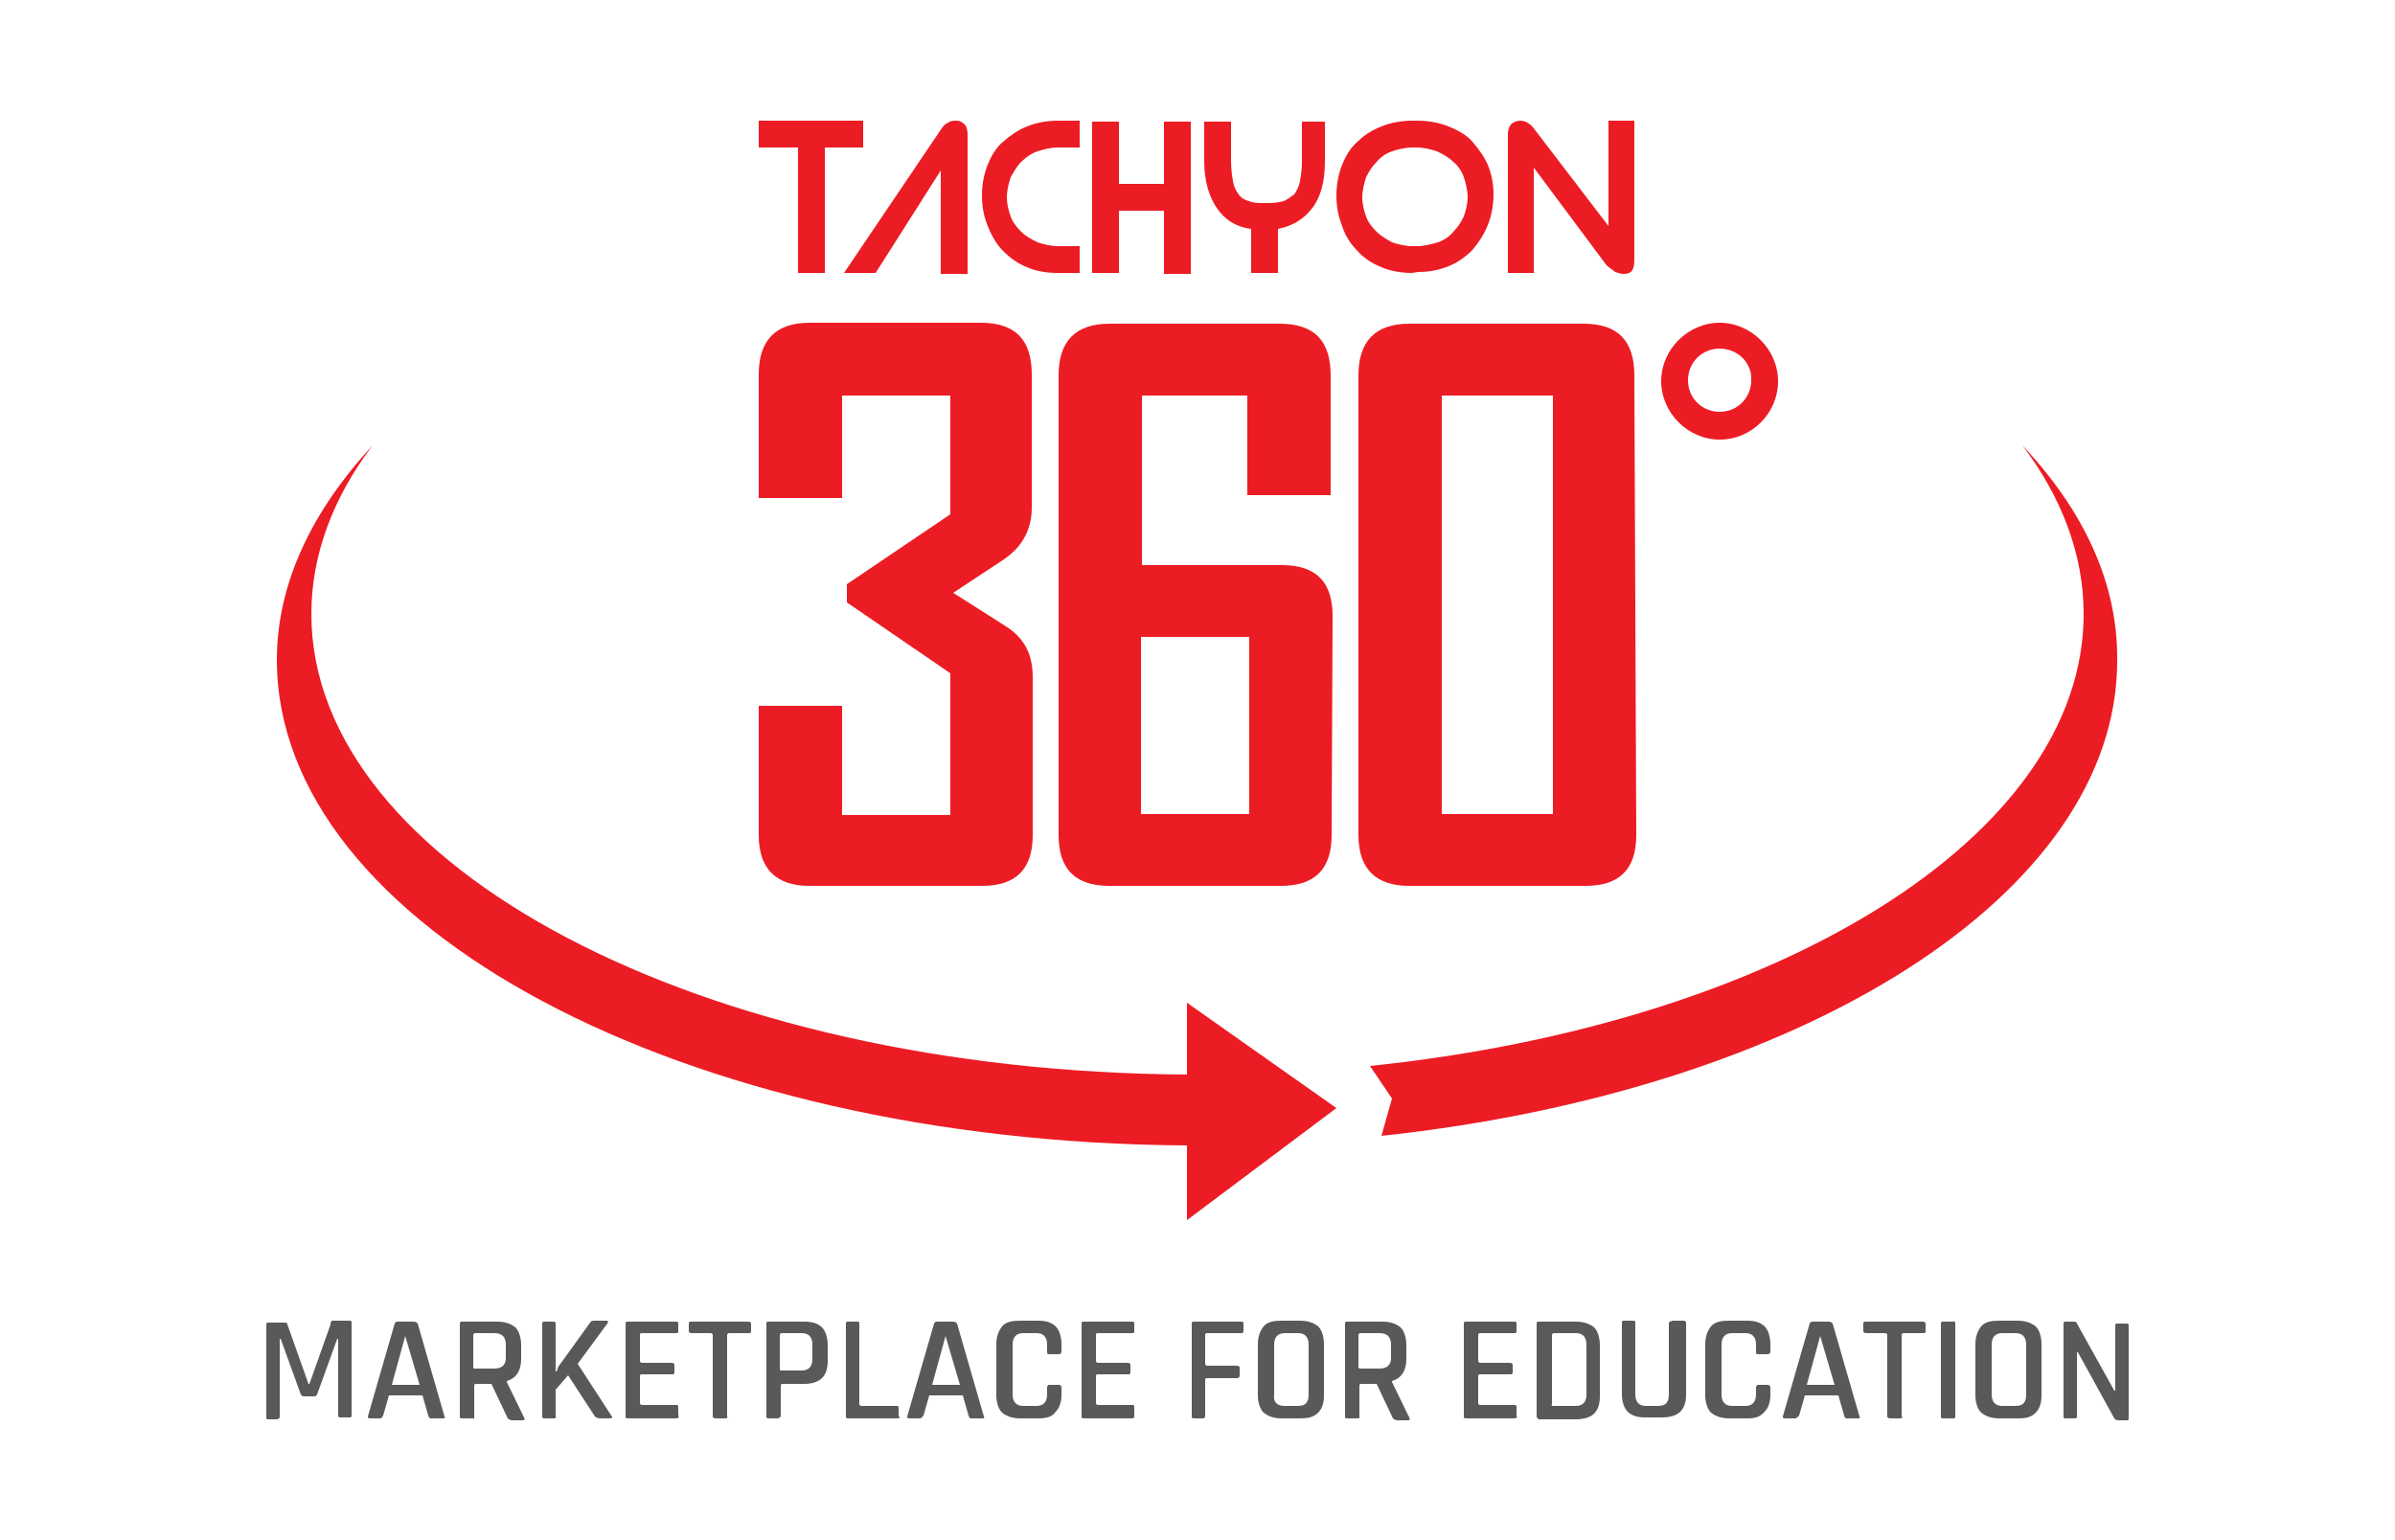 <?xml version="1.0" encoding="utf-8"?>
<!-- Generator: Adobe Illustrator 26.0.1, SVG Export Plug-In . SVG Version: 6.00 Build 0)  -->
<svg version="1.1" id="Layer_1" xmlns="http://www.w3.org/2000/svg" xmlns:xlink="http://www.w3.org/1999/xlink" x="0px" y="0px"
	 viewBox="0 0 250 160.8" style="enable-background:new 0 0 250 160.8;" xml:space="preserve">
<style type="text/css">
	.st0{fill:#EC1C24;}
	.st1{fill:#58595B;}
</style>
<g>
	<g>
		<g>
			<path class="st0" d="M107.8,87.2c0,3.6-1.8,5.3-5.3,5.3H84.5c-3.5,0-5.3-1.8-5.3-5.3V73.7h8.7v11.4h11.3V70.3l-10.8-7.4V61
				l10.8-7.3V41.3H87.9v10.7h-8.7V39.1c0-3.6,1.8-5.4,5.3-5.4h17.9c3.6,0,5.3,1.8,5.3,5.4V53c0,2.3-1,4.1-2.9,5.4l-5.3,3.5l5.5,3.5
				c1.9,1.2,2.8,2.9,2.8,5.3V87.2z"/>
			<path class="st0" d="M139,87.2c0,3.6-1.8,5.3-5.3,5.3h-17.9c-3.6,0-5.3-1.8-5.3-5.3v-48c0-3.6,1.8-5.4,5.3-5.4h17.8
				c3.6,0,5.3,1.8,5.3,5.4v12.5h-8.7V41.3h-11V59h14.6c3.6,0,5.3,1.8,5.3,5.3L139,87.2L139,87.2z M130.4,85V66.5h-11.3V85H130.4z"/>
			<path class="st0" d="M170.8,87.2c0,3.6-1.8,5.3-5.3,5.3h-18.4c-3.5,0-5.3-1.8-5.3-5.3v-48c0-3.6,1.8-5.4,5.3-5.4h18.2
				c3.6,0,5.3,1.8,5.3,5.4L170.8,87.2L170.8,87.2z M162.1,85V41.3h-11.6V85H162.1z"/>
		</g>
		<g>
			<path class="st0" d="M179.5,45.9c-3.3,0-6.1-2.8-6.1-6.1s2.8-6.1,6.1-6.1c3.3,0,6.1,2.8,6.1,6.1S182.9,45.9,179.5,45.9z
				 M179.5,36.4c-1.9,0-3.3,1.5-3.3,3.3c0,1.9,1.5,3.3,3.3,3.3c1.9,0,3.3-1.5,3.3-3.3C182.9,37.9,181.4,36.4,179.5,36.4z"/>
		</g>
		<g>
			<path class="st0" d="M123.9,112.2c-50.6-0.3-91.4-21.7-91.4-48.1c0-6.2,2.3-12.2,6.4-17.6c-6.3,6.8-10,14.4-10,22.4
				c0,27.8,42.4,50.4,95,50.7v7.8l15.6-11.7l-15.6-11C123.9,104.8,123.9,112.2,123.9,112.2z"/>
			<path class="st0" d="M211.1,46.5c4.1,5.4,6.4,11.4,6.4,17.6c0,23.3-32,42.8-74.5,47.2l2.3,3.4l-1.1,3.9
				C188.1,113.9,221,93.4,221,69C221.1,60.9,217.5,53.3,211.1,46.5z"/>
		</g>
		<g>
			<path class="st0" d="M86.1,15.4v13.1h-2.8V15.4h-4.1v-2.8h10.9v2.8H86.1z"/>
			<path class="st0" d="M98.3,13.4c0.2-0.3,0.4-0.5,0.7-0.6c0.2-0.2,0.6-0.2,0.9-0.2c0.3,0,0.6,0.2,0.8,0.4c0.2,0.2,0.3,0.6,0.3,1
				v14.6h-2.8V17.8l-6.8,10.7h-3.3L98.3,13.4z"/>
			<path class="st0" d="M110.4,28.5c-1.2,0-2.3-0.2-3.2-0.6c-1-0.4-1.8-1-2.5-1.7c-0.7-0.7-1.2-1.6-1.6-2.6s-0.6-2-0.6-3.2
				c0-1.1,0.2-2.2,0.6-3.2c0.4-1,0.9-1.8,1.6-2.4c0.7-0.6,1.5-1.2,2.5-1.6c1-0.4,2.1-0.6,3.2-0.6h2.3v2.8h-2.3
				c-0.7,0-1.5,0.2-2.1,0.4c-0.6,0.2-1.2,0.6-1.7,1.1c-0.5,0.5-0.8,1.1-1.1,1.6c-0.2,0.6-0.4,1.4-0.4,2.1s0.2,1.5,0.4,2
				c0.2,0.6,0.6,1.1,1.1,1.6c0.5,0.5,1.1,0.8,1.7,1.1c0.6,0.2,1.4,0.4,2.1,0.4h2.3v2.8L110.4,28.5L110.4,28.5z"/>
			<path class="st0" d="M116.7,28.5H114V12.7h2.8v6.5h4.7v-6.5h2.8v15.9h-2.8v-6.6h-4.7V28.5z"/>
			<path class="st0" d="M138.3,12.7v4.1c0,2.1-0.4,3.7-1.3,4.9c-0.9,1.2-2.1,1.9-3.6,2.2v4.6h-2.8v-4.6c-1.6-0.2-2.8-1-3.6-2.2
				c-0.8-1.2-1.3-2.8-1.3-4.9v-4.1h2.8v4.1c0,0.8,0.1,1.5,0.2,2.1c0.1,0.6,0.3,1,0.6,1.4c0.2,0.3,0.6,0.6,1.1,0.7
				c0.4,0.2,0.9,0.2,1.5,0.2h0.6c0.6,0,1.1-0.1,1.5-0.2c0.4-0.2,0.7-0.4,1.1-0.7c0.2-0.3,0.5-0.8,0.6-1.4c0.1-0.6,0.2-1.2,0.2-2
				v-4.2H138.3z"/>
			<path class="st0" d="M147.4,28.5c-1.1,0-2.3-0.2-3.2-0.6c-1-0.4-1.9-1-2.5-1.7c-0.7-0.7-1.3-1.6-1.6-2.6c-0.4-1-0.6-2-0.6-3.2
				c0-1.1,0.2-2.2,0.6-3.2c0.4-1,0.9-1.8,1.6-2.4c0.7-0.7,1.5-1.2,2.5-1.6c1-0.4,2.1-0.6,3.2-0.6h0.5c1.2,0,2.3,0.2,3.3,0.6
				c1,0.4,1.9,0.9,2.5,1.6c0.6,0.7,1.2,1.5,1.6,2.4c0.4,1,0.6,2,0.6,3.1c0,1.1-0.2,2.2-0.6,3.2c-0.4,1-1,1.9-1.6,2.6
				c-0.7,0.7-1.5,1.3-2.5,1.7c-1,0.4-2,0.6-3.2,0.6L147.4,28.5L147.4,28.5z M147.4,15.4c-0.7,0-1.5,0.2-2.1,0.4
				c-0.6,0.2-1.2,0.6-1.6,1.1c-0.5,0.5-0.8,1-1.1,1.6c-0.2,0.6-0.4,1.4-0.4,2.1s0.2,1.5,0.4,2c0.2,0.6,0.6,1.1,1.1,1.6
				c0.5,0.5,1.1,0.8,1.6,1.1c0.6,0.2,1.4,0.4,2.1,0.4h0.5c0.8,0,1.5-0.2,2.2-0.4c0.6-0.2,1.2-0.6,1.6-1.1c0.5-0.5,0.8-1,1.1-1.6
				c0.2-0.6,0.4-1.3,0.4-2s-0.2-1.5-0.4-2.1s-0.6-1.2-1.1-1.6c-0.5-0.5-1.1-0.8-1.7-1.1c-0.6-0.2-1.4-0.4-2.1-0.4
				C147.9,15.4,147.4,15.4,147.4,15.4z"/>
			<path class="st0" d="M160.1,17.5v11h-2.7V14c0-0.4,0.1-0.7,0.3-1c0.2-0.2,0.6-0.4,1-0.4c0.2,0,0.6,0.1,0.7,0.2
				c0.2,0.1,0.5,0.3,0.7,0.6l7.8,10.2v-11h2.7v14.5c0,1.1-0.3,1.5-1.1,1.5c-0.3,0-0.6-0.1-0.9-0.2c-0.2-0.2-0.6-0.4-0.9-0.7
				L160.1,17.5z"/>
		</g>
	</g>
	<g>
		<g>
			<path class="st1" d="M34.7,137.9h1.8c0.2,0,0.2,0.1,0.2,0.2v9.7c0,0.2-0.1,0.2-0.2,0.2h-1c-0.2,0-0.2-0.1-0.2-0.2v-8h-0.1
				l-2.1,5.8c-0.1,0.2-0.2,0.2-0.3,0.2h-1.1c-0.2,0-0.2-0.1-0.3-0.2l-2.1-5.8h-0.1v8.1c0,0.1,0,0.2-0.1,0.2c0,0-0.1,0.1-0.2,0.1H28
				c-0.2,0-0.2-0.1-0.2-0.2v-9.7c0-0.2,0.1-0.2,0.2-0.2h1.8c0.1,0,0.2,0.1,0.2,0.2l2.2,6.2h0.1l2.2-6.2
				C34.5,138,34.6,137.9,34.7,137.9z"/>
			<path class="st1" d="M39.7,148.1h-1.1c-0.2,0-0.2-0.1-0.2-0.2l2.8-9.7c0.1-0.2,0.2-0.2,0.4-0.2h1.6c0.2,0,0.3,0.1,0.4,0.2
				l2.8,9.7c0.1,0.2,0,0.2-0.2,0.2H45c-0.1,0-0.2,0-0.2-0.1c0,0-0.1-0.1-0.1-0.2l-0.6-2.1h-3.5l-0.6,2.1
				C39.9,148,39.8,148.1,39.7,148.1z M42.3,139.5l-1.4,5.1h2.9L42.3,139.5L42.3,139.5z"/>
			<path class="st1" d="M49.2,148.1h-1c-0.2,0-0.2-0.1-0.2-0.2v-9.7c0-0.2,0.1-0.2,0.2-0.2h3.7c0.8,0,1.4,0.2,1.9,0.6
				c0.4,0.4,0.6,1.1,0.6,1.9v1.4c0,1.2-0.5,2-1.5,2.3v0.1l1.8,3.7c0.1,0.2,0.1,0.3-0.2,0.3h-1c-0.2,0-0.4-0.1-0.5-0.2l-1.7-3.6h-1.6
				c-0.2,0-0.2,0.1-0.2,0.2v3.5C49.4,148,49.3,148.1,49.2,148.1z M49.6,142.9h2c0.8,0,1.2-0.4,1.2-1.1v-1.4c0-0.8-0.4-1.2-1.2-1.2
				h-2c-0.1,0-0.2,0.1-0.2,0.2v3.4C49.4,142.9,49.5,142.9,49.6,142.9z"/>
			<path class="st1" d="M57.8,148.1h-1c-0.2,0-0.2-0.1-0.2-0.2v-9.7c0-0.2,0.1-0.2,0.2-0.2h1c0.2,0,0.2,0.1,0.2,0.2v5h0.1
				c0.1-0.3,0.2-0.6,0.4-0.8l3.1-4.3c0.1-0.2,0.3-0.2,0.5-0.2h1.2c0.2,0,0.2,0.1,0.1,0.3l-3.1,4.2l3.5,5.4c0.2,0.2,0.1,0.3-0.2,0.3
				h-0.9c-0.3,0-0.5-0.1-0.6-0.2l-2.8-4.3l-1.3,1.5v2.8C58.1,148,58,148.1,57.8,148.1z"/>
			<path class="st1" d="M70.6,148.1h-5.1c-0.2,0-0.2-0.1-0.2-0.2v-9.7c0-0.2,0.1-0.2,0.2-0.2h5.1c0.2,0,0.2,0.1,0.2,0.2v0.8
				c0,0.2-0.1,0.2-0.2,0.2H67c-0.2,0-0.2,0.1-0.2,0.2v2.7c0,0.1,0.1,0.2,0.2,0.2h3.1c0.2,0,0.3,0.1,0.3,0.2v0.8
				c0,0.2-0.1,0.2-0.3,0.2H67c-0.2,0-0.2,0.1-0.2,0.2v2.8c0,0.1,0.1,0.2,0.2,0.2h3.6c0.2,0,0.2,0.1,0.2,0.2v0.8
				C70.9,148,70.8,148.1,70.6,148.1z"/>
			<path class="st1" d="M75.7,148.1h-1c-0.2,0-0.3-0.1-0.3-0.2v-8.5c0-0.1-0.1-0.2-0.2-0.2h-2c-0.2,0-0.3-0.1-0.3-0.2v-0.8
				c0-0.2,0.1-0.2,0.3-0.2h5.9c0.2,0,0.3,0.1,0.3,0.2v0.8c0,0.2-0.1,0.2-0.3,0.2h-2c-0.1,0-0.2,0.1-0.2,0.2v8.5
				C76,148,75.9,148.1,75.7,148.1z"/>
			<path class="st1" d="M81.2,148.1h-1c-0.2,0-0.2-0.1-0.2-0.2v-9.7c0-0.2,0.1-0.2,0.2-0.2H84c0.8,0,1.4,0.2,1.8,0.6
				c0.4,0.4,0.6,1.1,0.6,1.9v1.6c0,0.8-0.2,1.4-0.6,1.8c-0.4,0.4-1.1,0.6-1.8,0.6h-2.3c-0.2,0-0.2,0.1-0.2,0.2v3.2
				C81.4,148,81.3,148.1,81.2,148.1z M81.6,143.1h2.1c0.7,0,1.1-0.4,1.1-1.2v-1.5c0-0.8-0.4-1.2-1.1-1.2h-2.1
				c-0.1,0-0.2,0.1-0.2,0.2v3.6C81.4,143.1,81.5,143.1,81.6,143.1z"/>
			<path class="st1" d="M93.7,148.1h-5.2c-0.2,0-0.2-0.1-0.2-0.2v-9.7c0-0.2,0.1-0.2,0.2-0.2h1c0.2,0,0.2,0.1,0.2,0.2v8.4
				c0,0.1,0.1,0.2,0.2,0.2h3.7c0.2,0,0.2,0.1,0.2,0.3v0.8C94,148,93.9,148.1,93.7,148.1z"/>
			<path class="st1" d="M96,148.1h-1.1c-0.2,0-0.2-0.1-0.2-0.2l2.8-9.7c0.1-0.2,0.2-0.2,0.4-0.2h1.6c0.2,0,0.3,0.1,0.4,0.2l2.8,9.7
				c0.1,0.2,0,0.2-0.2,0.2h-1.1c-0.1,0-0.2,0-0.2-0.1c0,0-0.1-0.1-0.1-0.2l-0.6-2.1H97l-0.6,2.1C96.2,148,96.2,148.1,96,148.1z
				 M98.7,139.5l-1.4,5.1h2.9L98.7,139.5L98.7,139.5z"/>
			<path class="st1" d="M108.4,148.1h-1.9c-0.8,0-1.4-0.2-1.9-0.6c-0.4-0.4-0.6-1.1-0.6-1.8v-5.3c0-0.8,0.2-1.4,0.6-1.9
				s1.1-0.6,1.9-0.6h1.9c0.8,0,1.4,0.2,1.8,0.6c0.4,0.4,0.6,1.1,0.6,1.9v0.7c0,0.2-0.1,0.3-0.3,0.3h-1c-0.2,0-0.2-0.1-0.2-0.3v-0.7
				c0-0.8-0.4-1.2-1.1-1.2h-1.4c-0.7,0-1.1,0.4-1.1,1.2v5.2c0,0.8,0.4,1.2,1.1,1.2h1.4c0.7,0,1.1-0.4,1.1-1.2v-0.7
				c0-0.2,0.1-0.3,0.2-0.3h1c0.2,0,0.3,0.1,0.3,0.3v0.7c0,0.8-0.2,1.4-0.6,1.8C109.8,148,109.1,148.1,108.4,148.1z"/>
			<path class="st1" d="M118.2,148.1h-5.1c-0.2,0-0.2-0.1-0.2-0.2v-9.7c0-0.2,0.1-0.2,0.2-0.2h5.1c0.2,0,0.2,0.1,0.2,0.2v0.8
				c0,0.2-0.1,0.2-0.2,0.2h-3.6c-0.2,0-0.2,0.1-0.2,0.2v2.7c0,0.1,0.1,0.2,0.2,0.2h3.1c0.2,0,0.3,0.1,0.3,0.2v0.8
				c0,0.2-0.1,0.2-0.3,0.2h-3.1c-0.2,0-0.2,0.1-0.2,0.2v2.8c0,0.1,0.1,0.2,0.2,0.2h3.6c0.2,0,0.2,0.1,0.2,0.2v0.8
				C118.4,148,118.4,148.1,118.2,148.1z"/>
			<path class="st1" d="M125.6,148.1h-1c-0.2,0-0.2-0.1-0.2-0.2v-9.7c0-0.2,0.1-0.2,0.2-0.2h5c0.2,0,0.2,0.1,0.2,0.2v0.8
				c0,0.2-0.1,0.2-0.2,0.2h-3.6c-0.2,0-0.2,0.1-0.2,0.2v3c0,0.1,0.1,0.2,0.2,0.2h3.1c0.2,0,0.3,0.1,0.3,0.2v0.8
				c0,0.2-0.1,0.3-0.3,0.3h-3.1c-0.2,0-0.2,0.1-0.2,0.2v3.7C125.8,148,125.7,148.1,125.6,148.1z"/>
			<path class="st1" d="M135.7,148.1h-1.9c-0.8,0-1.4-0.2-1.9-0.6c-0.4-0.4-0.6-1.1-0.6-1.8v-5.3c0-0.8,0.2-1.4,0.6-1.9
				c0.4-0.5,1.1-0.6,1.9-0.6h1.9c0.8,0,1.4,0.2,1.9,0.6c0.4,0.4,0.6,1.1,0.6,1.9v5.3c0,0.8-0.2,1.4-0.6,1.8
				C137.1,148,136.5,148.1,135.7,148.1z M134.1,146.8h1.4c0.8,0,1.1-0.4,1.1-1.2v-5.2c0-0.8-0.4-1.2-1.1-1.2h-1.4
				c-0.7,0-1.1,0.4-1.1,1.2v5.2C132.9,146.4,133.3,146.8,134.1,146.8z"/>
			<path class="st1" d="M141.6,148.1h-1c-0.2,0-0.2-0.1-0.2-0.2v-9.7c0-0.2,0.1-0.2,0.2-0.2h3.7c0.8,0,1.4,0.2,1.9,0.6
				c0.4,0.4,0.6,1.1,0.6,1.9v1.4c0,1.2-0.5,2-1.5,2.3v0.1l1.8,3.7c0.1,0.2,0.1,0.3-0.2,0.3h-1c-0.2,0-0.4-0.1-0.5-0.2l-1.7-3.6h-1.6
				c-0.2,0-0.2,0.1-0.2,0.2v3.5C141.9,148,141.8,148.1,141.6,148.1z M142,142.9h2c0.8,0,1.2-0.4,1.2-1.1v-1.4c0-0.8-0.4-1.2-1.2-1.2
				h-2c-0.1,0-0.2,0.1-0.2,0.2v3.4C141.9,142.9,141.9,142.9,142,142.9z"/>
			<path class="st1" d="M158.1,148.1H153c-0.2,0-0.2-0.1-0.2-0.2v-9.7c0-0.2,0.1-0.2,0.2-0.2h5.1c0.2,0,0.2,0.1,0.2,0.2v0.8
				c0,0.2-0.1,0.2-0.2,0.2h-3.6c-0.2,0-0.2,0.1-0.2,0.2v2.7c0,0.1,0.1,0.2,0.2,0.2h3.1c0.2,0,0.3,0.1,0.3,0.2v0.8
				c0,0.2-0.1,0.2-0.3,0.2h-3.1c-0.2,0-0.2,0.1-0.2,0.2v2.8c0,0.1,0.1,0.2,0.2,0.2h3.6c0.2,0,0.2,0.1,0.2,0.2v0.8
				C158.4,148,158.3,148.1,158.1,148.1z"/>
			<path class="st1" d="M160.4,147.9v-9.7c0-0.2,0.1-0.2,0.2-0.2h3.9c0.8,0,1.4,0.2,1.9,0.6c0.4,0.4,0.6,1.1,0.6,1.9v5.3
				c0,0.8-0.2,1.4-0.6,1.8c-0.4,0.4-1.1,0.6-1.9,0.6h-3.9C160.5,148.1,160.4,148,160.4,147.9z M162.2,146.8h2.3
				c0.7,0,1.1-0.4,1.1-1.2v-5.2c0-0.8-0.4-1.2-1.1-1.2h-2.3c-0.1,0-0.2,0.1-0.2,0.2v7.2C161.9,146.8,162,146.8,162.2,146.8z"/>
			<path class="st1" d="M174.7,137.9h1c0.2,0,0.3,0.1,0.3,0.2v7.5c0,0.8-0.2,1.4-0.6,1.8c-0.4,0.4-1.1,0.6-1.9,0.6h-1.8
				c-0.8,0-1.4-0.2-1.8-0.6c-0.4-0.4-0.6-1.1-0.6-1.8v-7.5c0-0.2,0.1-0.2,0.2-0.2h1c0.2,0,0.2,0.1,0.2,0.2v7.5
				c0,0.8,0.4,1.2,1.1,1.2h1.3c0.8,0,1.1-0.4,1.1-1.2v-7.5C174.3,138,174.5,137.9,174.7,137.9z"/>
			<path class="st1" d="M182.4,148.1h-1.9c-0.8,0-1.4-0.2-1.9-0.6c-0.4-0.4-0.6-1.1-0.6-1.8v-5.3c0-0.8,0.2-1.4,0.6-1.9
				c0.4-0.5,1.1-0.6,1.9-0.6h1.9c0.8,0,1.4,0.2,1.8,0.6c0.4,0.4,0.6,1.1,0.6,1.9v0.7c0,0.2-0.1,0.3-0.3,0.3h-1
				c-0.2,0-0.2-0.1-0.2-0.3v-0.7c0-0.8-0.4-1.2-1.1-1.2h-1.4c-0.7,0-1.1,0.4-1.1,1.2v5.2c0,0.8,0.4,1.2,1.1,1.2h1.4
				c0.7,0,1.1-0.4,1.1-1.2v-0.7c0-0.2,0.1-0.3,0.2-0.3h1c0.2,0,0.3,0.1,0.3,0.3v0.7c0,0.8-0.2,1.4-0.6,1.8
				C183.7,148,183.1,148.1,182.4,148.1z"/>
			<path class="st1" d="M187.4,148.1h-1.1c-0.2,0-0.2-0.1-0.2-0.2l2.8-9.7c0.1-0.2,0.2-0.2,0.4-0.2h1.6c0.2,0,0.3,0.1,0.4,0.2
				l2.8,9.7c0.1,0.2,0,0.2-0.2,0.2h-1.1c-0.1,0-0.2,0-0.2-0.1c0,0-0.1-0.1-0.1-0.2l-0.6-2.1h-3.5l-0.6,2.1
				C187.6,148,187.5,148.1,187.4,148.1z M190,139.5l-1.4,5.1h2.9L190,139.5L190,139.5z"/>
			<path class="st1" d="M198.3,148.1h-1c-0.2,0-0.3-0.1-0.3-0.2v-8.5c0-0.1-0.1-0.2-0.2-0.2h-2c-0.2,0-0.3-0.1-0.3-0.2v-0.8
				c0-0.2,0.1-0.2,0.3-0.2h5.9c0.2,0,0.3,0.1,0.3,0.2v0.8c0,0.2-0.1,0.2-0.3,0.2h-2c-0.1,0-0.2,0.1-0.2,0.2v8.5
				C198.7,148,198.5,148.1,198.3,148.1z"/>
			<path class="st1" d="M204.1,138.2v9.7c0,0.2-0.1,0.2-0.2,0.2h-1.1c-0.2,0-0.2-0.1-0.2-0.2v-9.7c0-0.2,0.1-0.2,0.2-0.2h1
				C204,137.9,204.1,138,204.1,138.2z"/>
			<path class="st1" d="M210.6,148.1h-1.9c-0.8,0-1.4-0.2-1.9-0.6c-0.4-0.4-0.6-1.1-0.6-1.8v-5.3c0-0.8,0.2-1.4,0.6-1.9
				c0.4-0.5,1.1-0.6,1.9-0.6h1.9c0.8,0,1.4,0.2,1.9,0.6c0.4,0.4,0.6,1.1,0.6,1.9v5.3c0,0.8-0.2,1.4-0.6,1.8
				C212,148,211.5,148.1,210.6,148.1z M209,146.8h1.4c0.8,0,1.1-0.4,1.1-1.2v-5.2c0-0.8-0.4-1.2-1.1-1.2H209c-0.7,0-1.1,0.4-1.1,1.2
				v5.2C207.9,146.4,208.3,146.8,209,146.8z"/>
			<path class="st1" d="M216.6,148.1h-1c-0.2,0-0.2-0.1-0.2-0.2v-9.7c0-0.2,0.1-0.2,0.2-0.2h0.9c0.2,0,0.3,0.1,0.3,0.2l3.9,7h0.1
				v-6.8c0-0.2,0.1-0.2,0.2-0.2h1c0.2,0,0.2,0.1,0.2,0.2v9.7c0,0.2-0.1,0.2-0.2,0.2h-0.9c-0.2,0-0.3-0.1-0.4-0.2l-3.8-6.9h-0.1v6.8
				C216.8,148,216.7,148.1,216.6,148.1z"/>
		</g>
	</g>
</g>
</svg>
